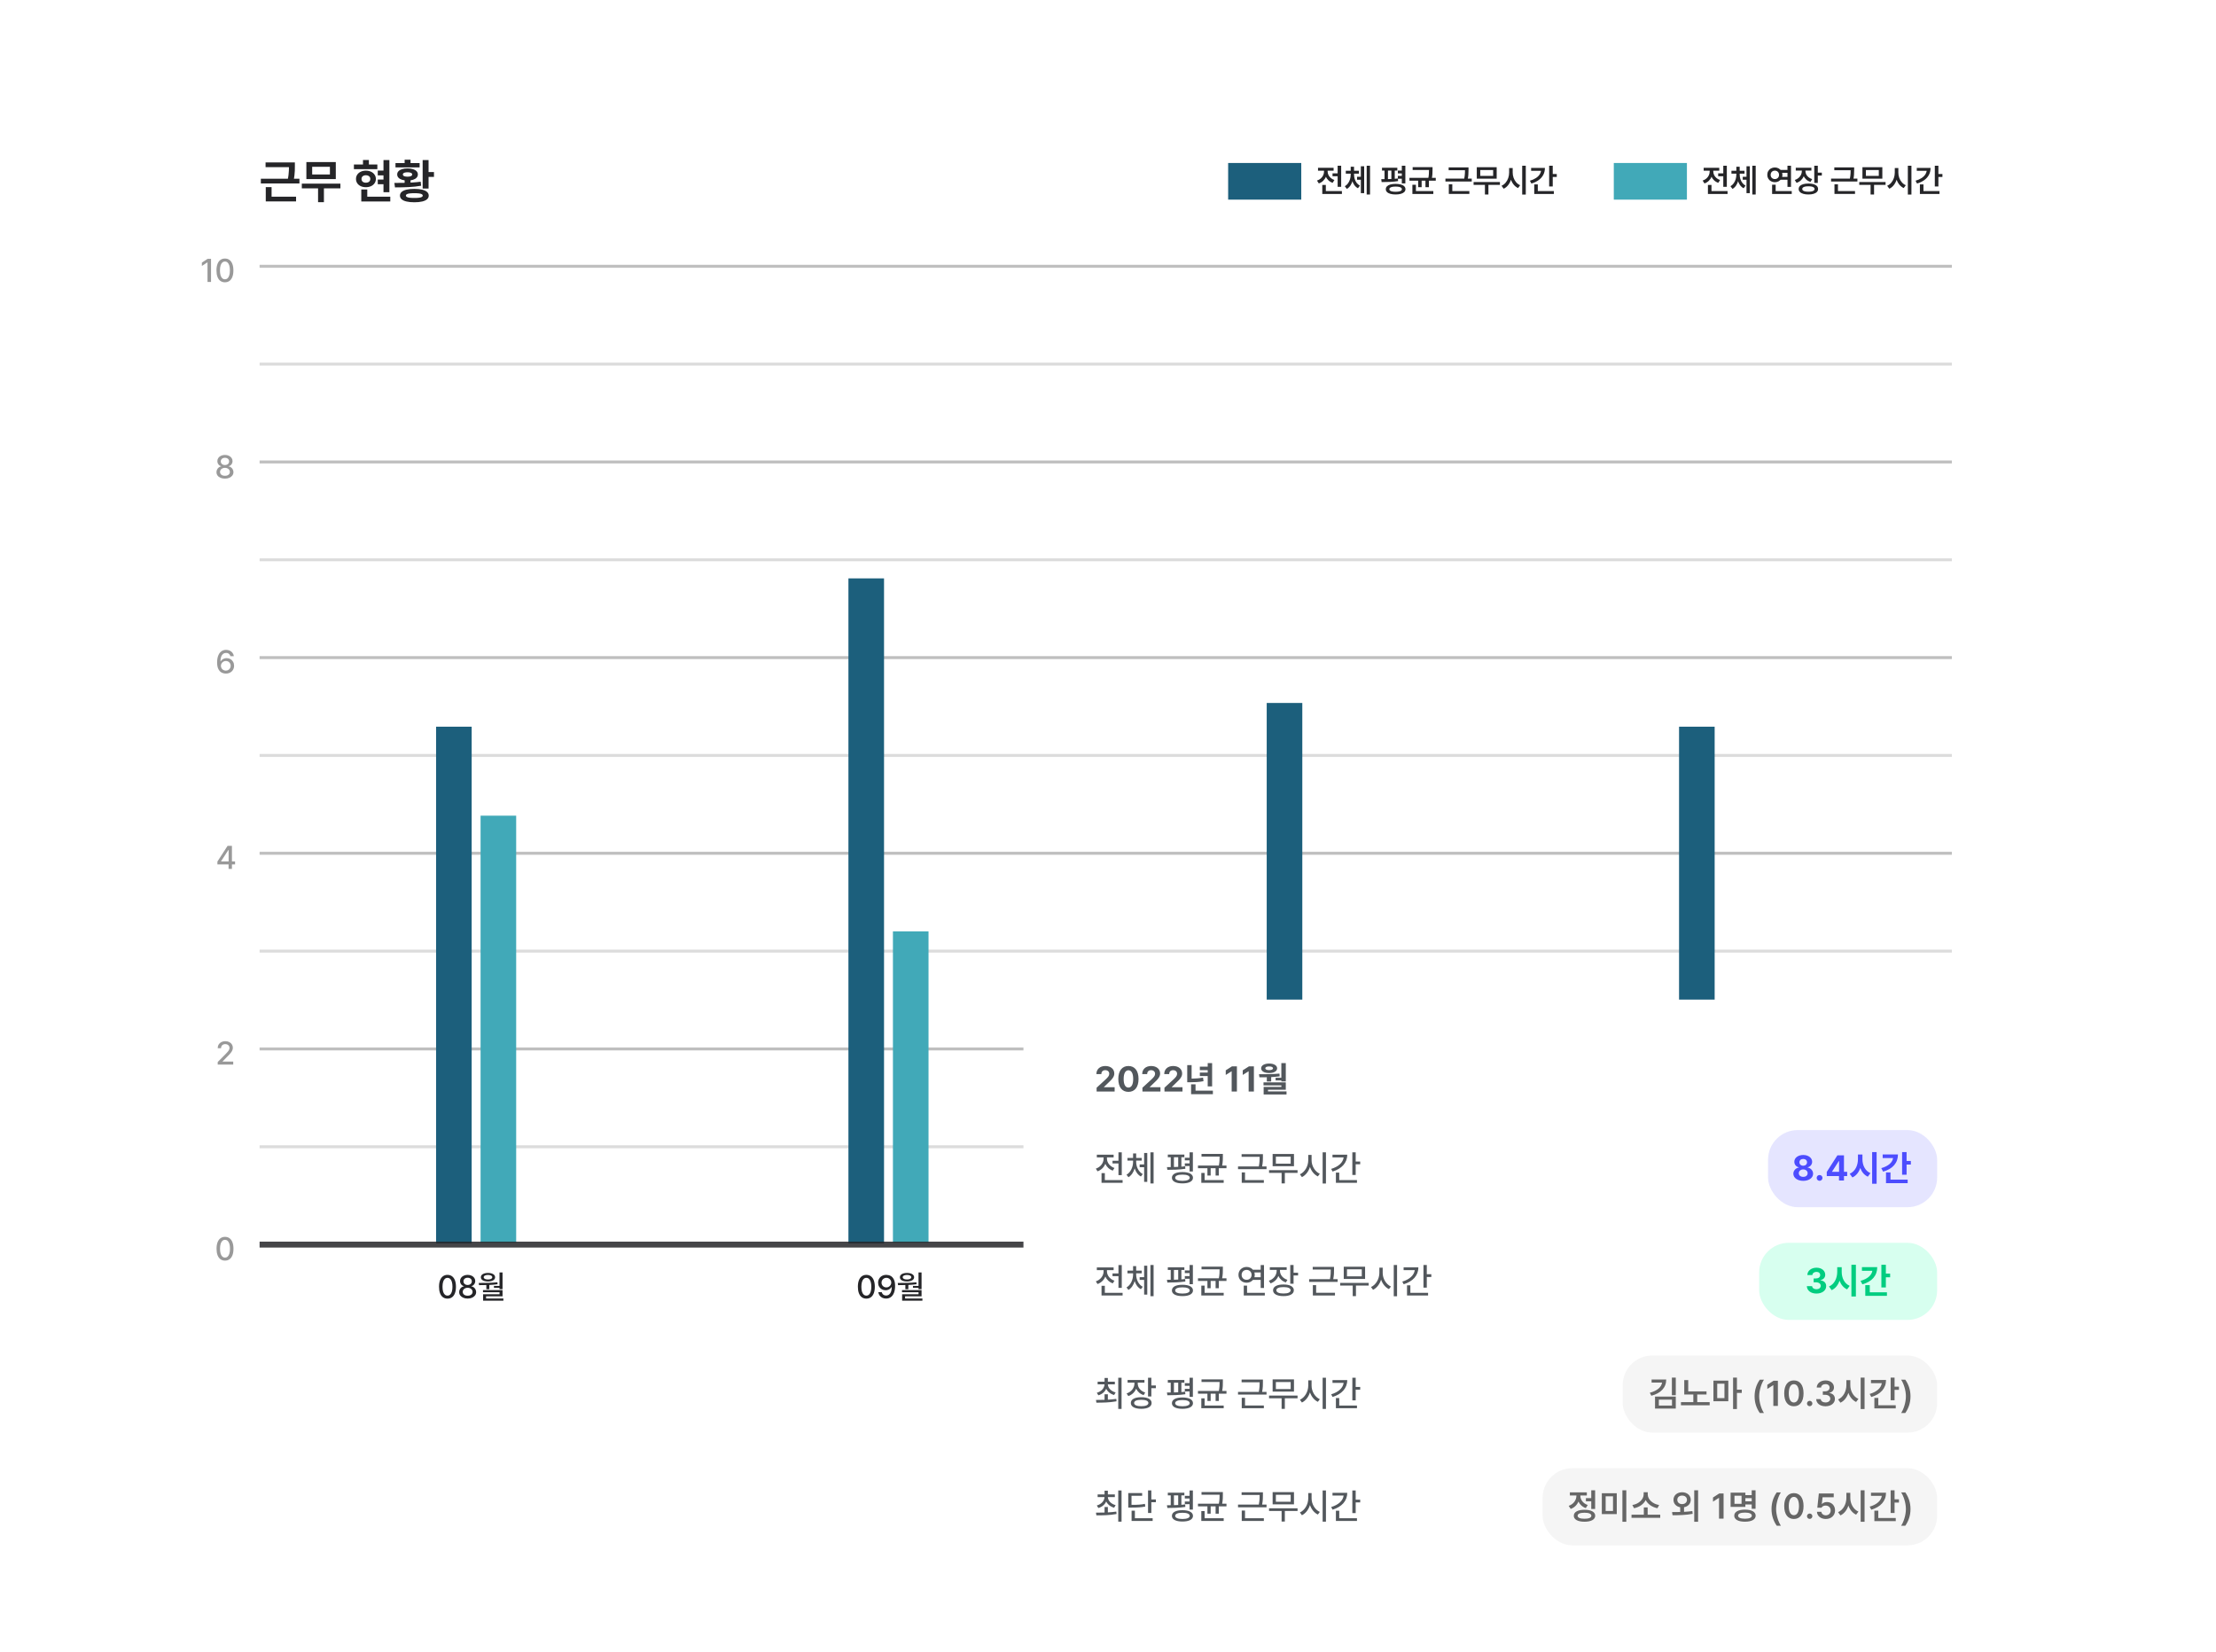<svg width="747" height="557" viewBox="0 0 747 557" fill="none" xmlns="http://www.w3.org/2000/svg">
<g filter="url(#filter0_d_3530_12972)">
<rect x="12.188" y="12.092" width="704.765" height="469.504" rx="12" fill="white"/>
</g>
<path d="M98.583 54.755V56.346H89.522V54.755H98.583ZM100.936 60.257V61.854H87.931V60.257H100.936ZM99.4 55.964V56.025C99.4 56.614 99.393 57.134 99.378 57.583C99.364 58.033 99.323 58.539 99.257 59.103C99.194 59.662 99.093 60.255 98.953 60.882L96.958 60.705C97.095 60.093 97.194 59.519 97.257 58.981C97.323 58.443 97.364 57.964 97.378 57.544C97.397 57.125 97.408 56.616 97.411 56.02V55.964V54.755H99.4V55.964ZM99.804 66.312V67.915H89.588V66.312H99.804ZM91.55 63.092V66.484H89.588V63.092H91.55ZM114.748 61.909V63.506H101.742V61.909H114.748ZM109.19 62.937V68.158H107.217V62.937H109.19ZM113.195 54.65V60.379H103.278V54.65H113.195ZM105.234 56.23V58.821H111.212V56.23H105.234ZM131.258 53.97V64.804H129.269V53.97H131.258ZM130.015 57.506V59.114H127.341V57.506H130.015ZM130.015 60.539V62.119H127.341V60.539H130.015ZM127.203 55.462V57.031H119.302V55.462H127.203ZM123.335 57.533C123.976 57.533 124.553 57.653 125.065 57.893C125.577 58.128 125.976 58.46 126.263 58.887C126.554 59.311 126.702 59.791 126.705 60.329C126.702 60.867 126.554 61.349 126.263 61.777C125.976 62.2 125.577 62.53 125.065 62.766C124.553 62.998 123.976 63.114 123.335 63.114C122.698 63.114 122.124 62.998 121.612 62.766C121.103 62.53 120.707 62.2 120.424 61.777C120.14 61.349 120 60.867 120.004 60.329C120 59.791 120.14 59.311 120.424 58.887C120.711 58.46 121.107 58.128 121.612 57.893C122.12 57.653 122.694 57.533 123.335 57.533ZM123.335 59.081C123.041 59.084 122.783 59.136 122.562 59.235C122.341 59.331 122.168 59.473 122.042 59.661C121.917 59.845 121.856 60.068 121.86 60.329C121.856 60.598 121.917 60.828 122.042 61.02C122.168 61.208 122.341 61.351 122.562 61.451C122.783 61.546 123.041 61.594 123.335 61.594C123.623 61.594 123.879 61.546 124.103 61.451C124.328 61.351 124.505 61.208 124.634 61.02C124.763 60.828 124.829 60.598 124.833 60.329C124.829 60.068 124.763 59.845 124.634 59.661C124.505 59.473 124.328 59.331 124.103 59.235C123.879 59.136 123.623 59.084 123.335 59.081ZM124.346 53.937V56.428H122.363V53.937H124.346ZM131.562 66.323V67.931H121.788V66.323H131.562ZM123.805 63.876V67.069H121.788V63.876H123.805ZM144.467 53.97V63.572H142.473V53.97H144.467ZM146.291 58.003V59.639H143.76V58.003H146.291ZM139.683 63.683C140.703 63.683 141.574 63.769 142.296 63.942C143.022 64.115 143.574 64.371 143.953 64.71C144.333 65.049 144.523 65.462 144.523 65.948C144.523 66.434 144.333 66.845 143.953 67.18C143.574 67.515 143.023 67.767 142.302 67.937C141.58 68.11 140.707 68.197 139.683 68.197C138.644 68.197 137.762 68.11 137.036 67.937C136.314 67.767 135.764 67.515 135.384 67.18C135.009 66.845 134.821 66.434 134.821 65.948C134.821 65.462 135.009 65.049 135.384 64.71C135.764 64.371 136.316 64.115 137.042 63.942C137.771 63.769 138.651 63.683 139.683 63.683ZM139.683 65.13C139.016 65.13 138.473 65.16 138.053 65.219C137.633 65.274 137.322 65.362 137.119 65.484C136.917 65.605 136.817 65.76 136.821 65.948C136.817 66.125 136.917 66.274 137.119 66.395C137.322 66.513 137.633 66.602 138.053 66.661C138.477 66.716 139.02 66.742 139.683 66.738C140.331 66.742 140.863 66.716 141.279 66.661C141.696 66.602 142.005 66.513 142.208 66.395C142.41 66.274 142.513 66.125 142.517 65.948C142.513 65.76 142.41 65.605 142.208 65.484C142.005 65.362 141.696 65.274 141.279 65.219C140.867 65.16 140.335 65.13 139.683 65.13ZM138.39 60.23V62.329H136.401V60.23H138.39ZM132.942 61.672C134.081 61.672 135.108 61.664 136.025 61.65C136.942 61.631 137.909 61.592 138.926 61.533C139.946 61.471 140.907 61.381 141.81 61.263L141.953 62.622C140.613 62.854 139.228 63.005 137.799 63.075C136.373 63.145 134.823 63.18 133.147 63.18L132.942 61.672ZM141.451 54.975V56.44H133.318V54.975H141.451ZM137.379 56.782C138.079 56.782 138.69 56.863 139.213 57.025C139.74 57.187 140.145 57.423 140.429 57.732C140.716 58.038 140.86 58.399 140.86 58.815C140.86 59.231 140.716 59.594 140.429 59.904C140.145 60.213 139.74 60.451 139.213 60.616C138.69 60.778 138.079 60.859 137.379 60.859C136.675 60.859 136.06 60.778 135.534 60.616C135.011 60.451 134.605 60.213 134.318 59.904C134.031 59.594 133.889 59.231 133.893 58.815C133.889 58.399 134.031 58.038 134.318 57.732C134.605 57.423 135.011 57.187 135.534 57.025C136.057 56.863 136.672 56.782 137.379 56.782ZM137.379 58.081C137.04 58.084 136.751 58.115 136.511 58.174C136.276 58.23 136.097 58.312 135.976 58.423C135.858 58.53 135.799 58.661 135.799 58.815C135.799 58.977 135.858 59.114 135.976 59.224C136.097 59.335 136.276 59.419 136.511 59.478C136.747 59.533 137.036 59.561 137.379 59.561C137.714 59.561 137.998 59.533 138.23 59.478C138.465 59.419 138.644 59.335 138.766 59.224C138.891 59.114 138.953 58.977 138.953 58.815C138.953 58.661 138.891 58.53 138.766 58.423C138.644 58.312 138.465 58.23 138.23 58.174C137.998 58.115 137.714 58.084 137.379 58.081ZM138.39 53.848V55.633H136.401V53.848H138.39Z" fill="#252528"/>
<path d="M75.832 161.37C75.278 161.37 74.783 161.276 74.347 161.088C73.912 160.901 73.573 160.643 73.329 160.314C73.089 159.982 72.97 159.607 72.972 159.189C72.97 158.865 73.04 158.563 73.181 158.281C73.323 157.998 73.518 157.764 73.766 157.579C74.017 157.394 74.293 157.277 74.594 157.229V157.188C74.333 157.129 74.102 157.018 73.899 156.853C73.699 156.686 73.543 156.481 73.432 156.238C73.32 155.995 73.265 155.733 73.265 155.452C73.265 155.059 73.375 154.705 73.595 154.388C73.818 154.072 74.124 153.825 74.514 153.648C74.907 153.468 75.346 153.378 75.832 153.378C76.316 153.378 76.752 153.468 77.139 153.648C77.527 153.825 77.832 154.072 78.055 154.388C78.277 154.705 78.389 155.059 78.389 155.452C78.389 155.733 78.332 155.995 78.218 156.238C78.106 156.481 77.951 156.686 77.751 156.853C77.551 157.018 77.322 157.129 77.063 157.188V157.229C77.362 157.277 77.635 157.394 77.884 157.579C78.132 157.764 78.328 157.998 78.472 158.281C78.617 158.563 78.69 158.865 78.693 159.189C78.69 159.607 78.566 159.982 78.32 160.314C78.075 160.643 77.736 160.901 77.302 161.088C76.87 161.276 76.379 161.37 75.832 161.37ZM75.832 160.405C76.164 160.405 76.454 160.352 76.702 160.245C76.953 160.136 77.147 159.984 77.284 159.789C77.42 159.592 77.489 159.365 77.489 159.11C77.489 158.846 77.416 158.611 77.272 158.403C77.13 158.193 76.933 158.028 76.68 157.909C76.429 157.788 76.147 157.727 75.832 157.727C75.516 157.727 75.23 157.788 74.974 157.909C74.721 158.028 74.523 158.193 74.382 158.403C74.24 158.613 74.171 158.849 74.176 159.11C74.171 159.365 74.236 159.592 74.37 159.789C74.504 159.984 74.697 160.136 74.948 160.245C75.201 160.352 75.496 160.405 75.832 160.405ZM75.832 156.789C76.101 156.789 76.341 156.737 76.554 156.633C76.769 156.527 76.937 156.381 77.056 156.196C77.177 156.009 77.238 155.795 77.238 155.554C77.238 155.316 77.178 155.106 77.059 154.924C76.943 154.739 76.777 154.596 76.562 154.495C76.349 154.393 76.106 154.343 75.832 154.343C75.551 154.343 75.305 154.393 75.092 154.495C74.879 154.596 74.713 154.739 74.594 154.924C74.478 155.106 74.419 155.316 74.419 155.554C74.419 155.795 74.479 156.009 74.598 156.196C74.72 156.381 74.887 156.527 75.099 156.633C75.315 156.737 75.559 156.789 75.832 156.789Z" fill="#999999"/>
<path d="M71.137 87.27V95.049H69.952V88.455H69.906L68.049 89.666V88.538L69.982 87.27H71.137ZM75.821 95.174C75.225 95.174 74.713 95.017 74.282 94.703C73.854 94.389 73.528 93.932 73.302 93.332C73.079 92.729 72.968 92.006 72.968 91.163C72.968 90.325 73.081 89.607 73.306 89.009C73.534 88.409 73.862 87.952 74.29 87.638C74.718 87.322 75.228 87.163 75.821 87.163C76.416 87.163 76.927 87.322 77.355 87.638C77.783 87.955 78.11 88.412 78.335 89.009C78.563 89.607 78.677 90.325 78.677 91.163C78.677 92.006 78.564 92.729 78.339 93.332C78.114 93.932 77.787 94.389 77.359 94.703C76.931 95.017 76.418 95.174 75.821 95.174ZM75.821 94.156C76.173 94.156 76.474 94.041 76.725 93.81C76.975 93.58 77.166 93.242 77.298 92.796C77.432 92.348 77.499 91.804 77.499 91.163C77.499 90.525 77.432 89.982 77.298 89.534C77.164 89.085 76.972 88.746 76.721 88.516C76.47 88.285 76.17 88.17 75.821 88.17C75.474 88.17 75.175 88.285 74.924 88.516C74.674 88.746 74.481 89.085 74.347 89.534C74.213 89.982 74.145 90.525 74.145 91.163C74.145 91.804 74.211 92.348 74.343 92.796C74.475 93.242 74.666 93.58 74.917 93.81C75.17 94.041 75.471 94.156 75.821 94.156Z" fill="#999999"/>
<path d="M76.121 227.088C75.595 227.083 75.111 226.963 74.67 226.727C74.232 226.489 73.875 226.093 73.599 225.539C73.323 224.984 73.185 224.255 73.185 223.351C73.185 222.457 73.308 221.692 73.554 221.057C73.799 220.418 74.15 219.932 74.606 219.598C75.062 219.264 75.6 219.097 76.22 219.097C76.689 219.097 77.11 219.188 77.485 219.37C77.86 219.55 78.162 219.801 78.393 220.122C78.626 220.444 78.773 220.811 78.833 221.224H77.667C77.612 221.008 77.519 220.82 77.39 220.658C77.263 220.493 77.1 220.364 76.9 220.27C76.703 220.177 76.476 220.13 76.22 220.13C75.823 220.13 75.481 220.242 75.195 220.468C74.908 220.691 74.691 221.012 74.541 221.433C74.394 221.85 74.321 222.352 74.321 222.937H74.408C74.547 222.716 74.719 222.528 74.921 222.371C75.126 222.211 75.354 222.091 75.605 222.01C75.858 221.926 76.125 221.885 76.406 221.885C76.865 221.885 77.285 221.993 77.667 222.211C78.052 222.429 78.355 222.733 78.575 223.123C78.798 223.513 78.909 223.951 78.909 224.437C78.909 224.938 78.793 225.392 78.56 225.797C78.327 226.202 77.999 226.52 77.576 226.75C77.153 226.981 76.668 227.093 76.121 227.088ZM76.118 226.097C76.424 226.097 76.703 226.025 76.953 225.88C77.204 225.734 77.401 225.535 77.546 225.284C77.69 225.033 77.762 224.757 77.762 224.456C77.762 224.162 77.691 223.893 77.549 223.647C77.41 223.399 77.216 223.203 76.968 223.058C76.723 222.914 76.447 222.842 76.14 222.842C75.834 222.842 75.553 222.918 75.297 223.07C75.041 223.219 74.839 223.419 74.689 223.67C74.543 223.918 74.468 224.185 74.465 224.471C74.465 224.757 74.536 225.026 74.678 225.276C74.822 225.525 75.02 225.723 75.27 225.873C75.524 226.022 75.806 226.097 76.118 226.097Z" fill="#999999"/>
<path d="M73.284 291.429V290.476L76.718 285.169H77.466V286.575H76.98L74.522 290.369V290.43H79.24V291.429H73.284ZM77.056 292.948V291.14L77.063 290.703V285.169H78.184V292.948H77.056Z" fill="#999999"/>
<path d="M73.39 358.915L73.386 358.056L76.083 355.333C76.407 354.998 76.655 354.726 76.828 354.516C77.002 354.306 77.135 354.102 77.227 353.905C77.32 353.704 77.367 353.494 77.367 353.274C77.367 353.023 77.304 352.803 77.177 352.613C77.05 352.423 76.878 352.278 76.66 352.176C76.443 352.072 76.197 352.021 75.924 352.021C75.64 352.021 75.392 352.078 75.179 352.191C74.966 352.303 74.802 352.464 74.685 352.674C74.569 352.882 74.511 353.122 74.511 353.396H73.386C73.386 352.927 73.495 352.514 73.713 352.157C73.933 351.798 74.237 351.52 74.625 351.325C75.015 351.128 75.455 351.029 75.946 351.029C76.438 351.029 76.876 351.125 77.261 351.318C77.645 351.508 77.946 351.771 78.161 352.108C78.379 352.445 78.489 352.822 78.491 353.24C78.489 353.539 78.432 353.825 78.32 354.098C78.209 354.372 78.019 354.676 77.751 355.01C77.485 355.344 77.106 355.753 76.615 356.237L75.035 357.843V357.9H78.617V358.915H73.39Z" fill="#999999"/>
<path d="M150.845 437.825C150.249 437.825 149.737 437.668 149.306 437.354C148.878 437.04 148.552 436.583 148.326 435.982C148.103 435.38 147.992 434.657 147.992 433.814C147.992 432.975 148.105 432.257 148.33 431.66C148.558 431.06 148.886 430.603 149.314 430.289C149.742 429.972 150.252 429.814 150.845 429.814C151.44 429.814 151.951 429.972 152.379 430.289C152.807 430.605 153.134 431.062 153.359 431.66C153.587 432.257 153.701 432.975 153.701 433.814C153.701 434.657 153.588 435.38 153.363 435.982C153.137 436.583 152.811 437.04 152.383 437.354C151.955 437.668 151.442 437.825 150.845 437.825ZM150.845 436.807C151.197 436.807 151.498 436.691 151.749 436.461C151.999 436.231 152.19 435.892 152.322 435.447C152.456 434.999 152.523 434.454 152.523 433.814C152.523 433.175 152.456 432.632 152.322 432.184C152.188 431.736 151.995 431.397 151.745 431.166C151.494 430.936 151.194 430.82 150.845 430.82C150.498 430.82 150.199 430.936 149.948 431.166C149.697 431.397 149.505 431.736 149.371 432.184C149.237 432.632 149.169 433.175 149.169 433.814C149.169 434.454 149.235 434.999 149.367 435.447C149.499 435.892 149.69 436.231 149.941 436.461C150.194 436.691 150.495 436.807 150.845 436.807ZM157.645 437.806C157.09 437.806 156.595 437.712 156.16 437.524C155.724 437.337 155.385 437.079 155.142 436.75C154.901 436.418 154.782 436.043 154.785 435.625C154.782 435.301 154.852 434.999 154.994 434.718C155.136 434.434 155.331 434.2 155.579 434.015C155.829 433.83 156.105 433.713 156.407 433.665V433.624C156.146 433.565 155.914 433.454 155.712 433.289C155.512 433.122 155.356 432.917 155.244 432.674C155.133 432.431 155.077 432.169 155.077 431.888C155.077 431.495 155.187 431.141 155.408 430.824C155.631 430.508 155.937 430.261 156.327 430.084C156.719 429.904 157.159 429.814 157.645 429.814C158.129 429.814 158.564 429.904 158.952 430.084C159.339 430.261 159.644 430.508 159.867 430.824C160.09 431.141 160.201 431.495 160.201 431.888C160.201 432.169 160.144 432.431 160.03 432.674C159.919 432.917 159.763 433.122 159.563 433.289C159.363 433.454 159.134 433.565 158.876 433.624V433.665C159.174 433.713 159.448 433.83 159.696 434.015C159.944 434.2 160.141 434.434 160.285 434.718C160.429 434.999 160.503 435.301 160.505 435.625C160.503 436.043 160.379 436.418 160.133 436.75C159.887 437.079 159.548 437.337 159.115 437.524C158.682 437.712 158.192 437.806 157.645 437.806ZM157.645 436.841C157.977 436.841 158.267 436.788 158.515 436.681C158.766 436.572 158.959 436.42 159.096 436.225C159.233 436.028 159.301 435.801 159.301 435.546C159.301 435.282 159.229 435.047 159.085 434.839C158.943 434.629 158.745 434.464 158.492 434.345C158.241 434.224 157.959 434.163 157.645 434.163C157.328 434.163 157.042 434.224 156.787 434.345C156.533 434.464 156.336 434.629 156.194 434.839C156.052 435.049 155.984 435.285 155.989 435.546C155.984 435.801 156.048 436.028 156.183 436.225C156.317 436.42 156.509 436.572 156.76 436.681C157.013 436.788 157.308 436.841 157.645 436.841ZM157.645 433.225C157.913 433.225 158.154 433.173 158.367 433.069C158.582 432.963 158.749 432.817 158.868 432.632C158.99 432.445 159.05 432.231 159.05 431.99C159.05 431.752 158.991 431.542 158.872 431.36C158.755 431.175 158.59 431.032 158.374 430.931C158.162 430.829 157.918 430.779 157.645 430.779C157.364 430.779 157.117 430.829 156.904 430.931C156.692 431.032 156.526 431.175 156.407 431.36C156.29 431.542 156.232 431.752 156.232 431.99C156.232 432.231 156.292 432.445 156.411 432.632C156.532 432.817 156.699 432.963 156.912 433.069C157.127 433.173 157.372 433.225 157.645 433.225ZM164.95 432.94V434.661H163.943V432.94H164.95ZM169.405 428.993V434.638H168.38V428.993H169.405ZM161.372 432.545C162.565 432.547 163.679 432.533 164.715 432.503C165.753 432.473 166.736 432.409 167.666 432.313L167.727 432.966C166.769 433.098 165.774 433.186 164.741 433.229C163.708 433.269 162.624 433.286 161.49 433.278L161.372 432.545ZM169.405 434.961V437.038H163.856V438.03H162.853V436.355H168.391V435.675H162.815V434.961H169.405ZM169.694 437.779V438.52H162.853V437.779H169.694ZM168.71 433.532V434.174H166.504V433.532H168.71ZM164.502 429.161C164.975 429.161 165.393 429.22 165.755 429.339C166.117 429.458 166.398 429.626 166.598 429.844C166.799 430.062 166.9 430.317 166.902 430.608C166.9 430.904 166.799 431.161 166.598 431.379C166.398 431.594 166.117 431.76 165.755 431.876C165.396 431.99 164.978 432.047 164.502 432.047C164.016 432.047 163.591 431.99 163.229 431.876C162.867 431.76 162.586 431.594 162.386 431.379C162.189 431.161 162.09 430.904 162.09 430.608C162.09 430.317 162.189 430.062 162.386 429.844C162.586 429.626 162.867 429.458 163.229 429.339C163.594 429.22 164.018 429.161 164.502 429.161ZM164.502 429.848C164.206 429.848 163.949 429.88 163.731 429.943C163.513 430.004 163.345 430.092 163.226 430.209C163.109 430.323 163.052 430.456 163.055 430.608C163.052 430.76 163.109 430.893 163.226 431.007C163.345 431.12 163.513 431.209 163.731 431.272C163.949 431.333 164.206 431.364 164.502 431.364C164.79 431.364 165.044 431.333 165.261 431.272C165.479 431.209 165.646 431.12 165.763 431.007C165.882 430.893 165.941 430.76 165.941 430.608C165.941 430.456 165.882 430.323 165.763 430.209C165.646 430.092 165.479 430.004 165.261 429.943C165.044 429.88 164.79 429.848 164.502 429.848Z" fill="#252528"/>
<path d="M292.039 437.824C291.444 437.824 290.931 437.667 290.5 437.353C290.072 437.039 289.746 436.582 289.52 435.982C289.297 435.379 289.186 434.657 289.186 433.813C289.186 432.975 289.299 432.257 289.524 431.66C289.752 431.059 290.08 430.602 290.508 430.288C290.936 429.972 291.446 429.814 292.039 429.814C292.634 429.814 293.145 429.972 293.573 430.288C294.001 430.605 294.328 431.062 294.553 431.66C294.781 432.257 294.895 432.975 294.895 433.813C294.895 434.657 294.782 435.379 294.557 435.982C294.332 436.582 294.005 437.039 293.577 437.353C293.149 437.667 292.636 437.824 292.039 437.824ZM292.039 436.806C292.391 436.806 292.692 436.691 292.943 436.461C293.193 436.23 293.384 435.892 293.516 435.447C293.65 434.998 293.717 434.454 293.717 433.813C293.717 433.175 293.65 432.632 293.516 432.184C293.382 431.736 293.189 431.396 292.939 431.166C292.688 430.935 292.388 430.82 292.039 430.82C291.692 430.82 291.393 430.935 291.142 431.166C290.891 431.396 290.699 431.736 290.565 432.184C290.431 432.632 290.364 433.175 290.364 433.813C290.364 434.454 290.429 434.998 290.561 435.447C290.693 435.892 290.884 436.23 291.135 436.461C291.388 436.691 291.689 436.806 292.039 436.806ZM298.801 429.814C299.323 429.819 299.803 429.94 300.241 430.178C300.679 430.414 301.036 430.808 301.312 431.36C301.59 431.912 301.73 432.636 301.73 433.532C301.73 434.431 301.607 435.201 301.361 435.842C301.116 436.482 300.765 436.97 300.309 437.304C299.853 437.638 299.314 437.805 298.691 437.805C298.222 437.805 297.801 437.715 297.426 437.536C297.054 437.353 296.75 437.1 296.514 436.776C296.281 436.452 296.135 436.08 296.074 435.659H297.24C297.296 435.88 297.387 436.073 297.513 436.24C297.643 436.408 297.807 436.538 298.007 436.632C298.207 436.725 298.435 436.772 298.691 436.772C299.088 436.772 299.429 436.661 299.713 436.438C299.999 436.213 300.218 435.888 300.37 435.466C300.522 435.043 300.599 434.536 300.601 433.946H300.507C300.367 434.167 300.195 434.356 299.99 434.516C299.787 434.673 299.559 434.793 299.306 434.877C299.056 434.96 298.792 435.002 298.516 435.002C298.055 435.002 297.632 434.893 297.248 434.675C296.865 434.455 296.563 434.15 296.34 433.76C296.117 433.37 296.005 432.933 296.005 432.45C296.005 431.956 296.121 431.508 296.351 431.105C296.584 430.7 296.912 430.382 297.335 430.152C297.76 429.921 298.249 429.809 298.801 429.814ZM298.801 430.805C298.495 430.805 298.215 430.878 297.962 431.025C297.711 431.17 297.513 431.366 297.369 431.614C297.225 431.862 297.154 432.134 297.156 432.431C297.156 432.727 297.226 432.998 297.365 433.244C297.505 433.489 297.697 433.684 297.943 433.828C298.191 433.97 298.469 434.041 298.778 434.041C299.085 434.041 299.364 433.966 299.618 433.817C299.873 433.668 300.075 433.468 300.222 433.217C300.368 432.966 300.442 432.699 300.442 432.415C300.442 432.134 300.37 431.871 300.225 431.625C300.084 431.377 299.887 431.178 299.637 431.029C299.389 430.88 299.11 430.805 298.801 430.805ZM306.198 432.94V434.66H305.191V432.94H306.198ZM310.653 428.993V434.638H309.628V428.993H310.653ZM302.62 432.545C303.812 432.547 304.927 432.533 305.962 432.503C307 432.472 307.984 432.409 308.914 432.313L308.974 432.966C308.017 433.098 307.022 433.185 305.989 433.228C304.956 433.269 303.872 433.285 302.737 433.278L302.62 432.545ZM310.653 434.96V437.038H305.104V438.029H304.101V436.354H309.639V435.674H304.063V434.96H310.653ZM310.942 437.779V438.519H304.101V437.779H310.942ZM309.958 433.532V434.174H307.751V433.532H309.958ZM305.75 429.16C306.223 429.16 306.641 429.22 307.003 429.339C307.365 429.458 307.646 429.626 307.846 429.844C308.046 430.062 308.148 430.316 308.15 430.607C308.148 430.904 308.046 431.161 307.846 431.379C307.646 431.594 307.365 431.76 307.003 431.876C306.643 431.99 306.226 432.047 305.75 432.047C305.263 432.047 304.839 431.99 304.477 431.876C304.115 431.76 303.834 431.594 303.634 431.379C303.436 431.161 303.338 430.904 303.338 430.607C303.338 430.316 303.436 430.062 303.634 429.844C303.834 429.626 304.115 429.458 304.477 429.339C304.842 429.22 305.266 429.16 305.75 429.16ZM305.75 429.848C305.453 429.848 305.196 429.879 304.978 429.943C304.761 430.004 304.592 430.092 304.473 430.209C304.357 430.323 304.3 430.456 304.302 430.607C304.3 430.759 304.357 430.892 304.473 431.006C304.592 431.12 304.761 431.209 304.978 431.272C305.196 431.333 305.453 431.363 305.75 431.363C306.038 431.363 306.291 431.333 306.509 431.272C306.727 431.209 306.894 431.12 307.011 431.006C307.13 430.892 307.189 430.759 307.189 430.607C307.189 430.456 307.13 430.323 307.011 430.209C306.894 430.092 306.727 430.004 306.509 429.943C306.291 429.879 306.038 429.848 305.75 429.848Z" fill="#252528"/>
<path d="M75.847 425.007C75.252 425.007 74.74 424.85 74.309 424.536C73.881 424.222 73.555 423.765 73.329 423.164C73.106 422.562 72.995 421.839 72.995 420.996C72.995 420.157 73.108 419.44 73.333 418.842C73.561 418.242 73.889 417.785 74.317 417.471C74.745 417.154 75.255 416.996 75.847 416.996C76.443 416.996 76.954 417.154 77.382 417.471C77.81 417.787 78.137 418.244 78.362 418.842C78.59 419.44 78.704 420.157 78.704 420.996C78.704 421.839 78.591 422.562 78.366 423.164C78.14 423.765 77.814 424.222 77.386 424.536C76.958 424.85 76.445 425.007 75.847 425.007ZM75.847 423.989C76.2 423.989 76.501 423.874 76.751 423.643C77.002 423.413 77.193 423.075 77.325 422.629C77.459 422.181 77.526 421.636 77.526 420.996C77.526 420.358 77.459 419.814 77.325 419.366C77.191 418.918 76.998 418.579 76.748 418.348C76.497 418.118 76.197 418.003 75.847 418.003C75.501 418.003 75.202 418.118 74.951 418.348C74.7 418.579 74.508 418.918 74.374 419.366C74.24 419.814 74.172 420.358 74.172 420.996C74.172 421.636 74.238 422.181 74.37 422.629C74.502 423.075 74.693 423.413 74.944 423.643C75.197 423.874 75.498 423.989 75.847 423.989Z" fill="#999999"/>
<path d="M434.228 429.92V437.699H433.043V431.105H432.998L431.14 432.317V431.189L433.074 429.92H434.228ZM438.912 437.824C438.317 437.824 437.804 437.667 437.374 437.353C436.946 437.039 436.619 436.582 436.394 435.982C436.171 435.379 436.06 434.657 436.06 433.813C436.06 432.975 436.172 432.257 436.398 431.66C436.626 431.059 436.954 430.602 437.381 430.288C437.809 429.972 438.32 429.814 438.912 429.814C439.507 429.814 440.019 429.972 440.447 430.288C440.875 430.605 441.201 431.062 441.427 431.66C441.655 432.257 441.769 432.975 441.769 433.813C441.769 434.657 441.656 435.379 441.431 435.982C441.205 436.582 440.878 437.039 440.451 437.353C440.023 437.667 439.51 437.824 438.912 437.824ZM438.912 436.806C439.264 436.806 439.566 436.691 439.816 436.461C440.067 436.23 440.258 435.892 440.39 435.447C440.524 434.998 440.591 434.454 440.591 433.813C440.591 433.175 440.524 432.632 440.39 432.184C440.256 431.736 440.063 431.396 439.812 431.166C439.562 430.935 439.262 430.82 438.912 430.82C438.565 430.82 438.267 430.935 438.016 431.166C437.765 431.396 437.573 431.736 437.438 432.184C437.304 432.632 437.237 433.175 437.237 433.813C437.237 434.454 437.303 434.998 437.435 435.447C437.566 435.892 437.758 436.23 438.008 436.461C438.261 436.691 438.563 436.806 438.912 436.806ZM446.218 432.94V434.66H445.211V432.94H446.218ZM450.673 428.993V434.638H449.648V428.993H450.673ZM442.64 432.545C443.832 432.547 444.947 432.533 445.982 432.503C447.021 432.472 448.004 432.409 448.934 432.313L448.994 432.966C448.037 433.098 447.042 433.185 446.009 433.228C444.976 433.269 443.892 433.285 442.758 433.278L442.64 432.545ZM450.673 434.96V437.038H445.124V438.029H444.121V436.354H449.659V435.674H444.083V434.96H450.673ZM450.962 437.779V438.519H444.121V437.779H450.962ZM449.978 433.532V434.174H447.771V433.532H449.978ZM445.77 429.16C446.243 429.16 446.661 429.22 447.023 429.339C447.385 429.458 447.666 429.626 447.866 429.844C448.066 430.062 448.168 430.316 448.17 430.607C448.168 430.904 448.066 431.161 447.866 431.379C447.666 431.594 447.385 431.76 447.023 431.876C446.664 431.99 446.246 432.047 445.77 432.047C445.283 432.047 444.859 431.99 444.497 431.876C444.135 431.76 443.854 431.594 443.654 431.379C443.456 431.161 443.358 430.904 443.358 430.607C443.358 430.316 443.456 430.062 443.654 429.844C443.854 429.626 444.135 429.458 444.497 429.339C444.862 429.22 445.286 429.16 445.77 429.16ZM445.77 429.848C445.473 429.848 445.216 429.879 444.999 429.943C444.781 430.004 444.612 430.092 444.493 430.209C444.377 430.323 444.32 430.456 444.322 430.607C444.32 430.759 444.377 430.892 444.493 431.006C444.612 431.12 444.781 431.209 444.999 431.272C445.216 431.333 445.473 431.363 445.77 431.363C446.058 431.363 446.312 431.333 446.529 431.272C446.747 431.209 446.914 431.12 447.031 431.006C447.15 430.892 447.209 430.759 447.209 430.607C447.209 430.456 447.15 430.323 447.031 430.209C446.914 430.092 446.747 430.004 446.529 429.943C446.312 429.879 446.058 429.848 445.77 429.848Z" fill="#252528"/>
<path d="M574.14 429.92V437.699H572.955V431.105H572.909L571.052 432.317V431.189L572.985 429.92H574.14ZM579.07 429.92V437.699H577.885V431.105H577.84L575.982 432.317V431.189L577.916 429.92H579.07ZM584.271 432.94V434.661H583.264V432.94H584.271ZM588.726 428.993V434.638H587.701V428.993H588.726ZM580.693 432.545C581.885 432.547 583 432.533 584.035 432.503C585.073 432.473 586.057 432.409 586.987 432.313L587.047 432.966C586.09 433.098 585.095 433.186 584.062 433.229C583.029 433.269 581.945 433.286 580.81 433.278L580.693 432.545ZM588.726 434.961V437.038H583.177V438.03H582.174V436.355H587.712V435.675H582.136V434.961H588.726ZM589.015 437.779V438.52H582.174V437.779H589.015ZM588.031 433.532V434.174H585.824V433.532H588.031ZM583.822 429.161C584.296 429.161 584.714 429.22 585.076 429.339C585.438 429.458 585.719 429.626 585.919 429.844C586.119 430.062 586.221 430.317 586.223 430.608C586.221 430.904 586.119 431.161 585.919 431.379C585.719 431.594 585.438 431.76 585.076 431.876C584.716 431.99 584.299 432.047 583.822 432.047C583.336 432.047 582.912 431.99 582.55 431.876C582.188 431.76 581.907 431.594 581.707 431.379C581.509 431.161 581.411 430.904 581.411 430.608C581.411 430.317 581.509 430.062 581.707 429.844C581.907 429.626 582.188 429.458 582.55 429.339C582.915 429.22 583.339 429.161 583.822 429.161ZM583.822 429.848C583.526 429.848 583.269 429.88 583.051 429.943C582.834 430.004 582.665 430.092 582.546 430.209C582.43 430.323 582.373 430.456 582.375 430.608C582.373 430.76 582.43 430.893 582.546 431.007C582.665 431.12 582.834 431.209 583.051 431.272C583.269 431.333 583.526 431.364 583.822 431.364C584.111 431.364 584.364 431.333 584.582 431.272C584.8 431.209 584.967 431.12 585.084 431.007C585.203 430.893 585.262 430.76 585.262 430.608C585.262 430.456 585.203 430.323 585.084 430.209C584.967 430.092 584.8 430.004 584.582 429.943C584.364 429.88 584.111 429.848 583.822 429.848Z" fill="#252528"/>
<path opacity="0.23" d="M87.505 188.727H657.965" stroke="#666666" stroke-miterlimit="10"/>
<path opacity="0.23" d="M87.505 122.76L657.965 122.76" stroke="#666666" stroke-miterlimit="10"/>
<path opacity="0.42" d="M87.505 221.71H657.965" stroke="#666666" stroke-miterlimit="10"/>
<path opacity="0.23" d="M87.505 254.693H657.965" stroke="#666666" stroke-miterlimit="10"/>
<path opacity="0.42" d="M87.505 287.677H657.965" stroke="#666666" stroke-miterlimit="10"/>
<path opacity="0.23" d="M87.505 320.66H657.965" stroke="#666666" stroke-miterlimit="10"/>
<path opacity="0.42" d="M87.505 353.643H657.965" stroke="#666666" stroke-miterlimit="10"/>
<path opacity="0.23" d="M87.505 386.626H657.965" stroke="#666666" stroke-miterlimit="10"/>
<path d="M568.648 67.305V54.95H544.001V67.305H568.648Z" fill="#41A9B8"/>
<path d="M581.549 59.422H579.186V58.45H581.549V59.422ZM582.102 62.978H580.91V55.883H582.102V62.978ZM582.349 65.4H575.732V64.423H582.349V65.4ZM576.93 64.971H575.732V62.35H576.93V64.971ZM577.3 57.806C577.3 58.418 577.195 58.993 576.983 59.53C576.772 60.063 576.461 60.532 576.049 60.937C575.641 61.342 575.146 61.644 574.566 61.845L573.949 60.878C574.45 60.713 574.88 60.473 575.238 60.158C575.596 59.84 575.866 59.478 576.049 59.073C576.231 58.669 576.323 58.246 576.323 57.806V57.124H577.3V57.806ZM577.537 57.816C577.537 58.214 577.624 58.601 577.8 58.977C577.979 59.353 578.238 59.691 578.579 59.992C578.922 60.293 579.336 60.524 579.819 60.685L579.223 61.635C578.657 61.446 578.176 61.157 577.778 60.771C577.381 60.384 577.078 59.938 576.871 59.433C576.667 58.925 576.564 58.386 576.564 57.816V57.124H577.537V57.816ZM579.551 57.548H574.298V56.581H579.551V57.548ZM589.138 60.593H587.462V59.605H589.138V60.593ZM586.222 58.837C586.218 59.525 586.136 60.183 585.975 60.814C585.817 61.44 585.574 62.006 585.244 62.511C584.915 63.012 584.507 63.406 584.02 63.693L583.327 62.79C583.771 62.536 584.139 62.199 584.433 61.78C584.73 61.358 584.951 60.896 585.094 60.395C585.237 59.893 585.31 59.374 585.314 58.837V58.488H586.222V58.837ZM586.442 58.837C586.442 59.36 586.514 59.859 586.657 60.336C586.8 60.812 587.02 61.247 587.317 61.641C587.615 62.035 587.982 62.35 588.418 62.586L587.758 63.467C587.264 63.209 586.85 62.842 586.517 62.366C586.188 61.89 585.941 61.351 585.776 60.749C585.615 60.148 585.536 59.51 585.54 58.837V58.488H586.442V58.837ZM588.069 58.536H583.66V57.569H588.069V58.536ZM586.437 58.337H585.314V56.216H586.437V58.337ZM591.829 65.572H590.701V55.872H591.829V65.572ZM589.853 65.111H588.735V56.06H589.853V65.111ZM602.969 58.257H600.068V57.295H602.969V58.257ZM602.969 60.599H600.068V59.632H602.969V60.599ZM603.737 63.005H602.544V55.883H603.737V63.005ZM603.984 65.4H597.367V64.423H603.984V65.4ZM598.564 64.896H597.367V62.275H598.564V64.896ZM598.301 56.463C598.77 56.463 599.198 56.57 599.585 56.785C599.975 56.996 600.281 57.292 600.503 57.672C600.729 58.051 600.844 58.479 600.847 58.955C600.844 59.424 600.729 59.847 600.503 60.223C600.278 60.599 599.972 60.894 599.585 61.109C599.198 61.324 598.77 61.431 598.301 61.431C597.818 61.431 597.381 61.324 596.991 61.109C596.6 60.894 596.294 60.599 596.072 60.223C595.85 59.847 595.739 59.424 595.739 58.955C595.739 58.479 595.85 58.051 596.072 57.672C596.294 57.292 596.6 56.996 596.991 56.785C597.381 56.57 597.818 56.463 598.301 56.463ZM598.301 57.526C598.022 57.526 597.775 57.586 597.56 57.704C597.345 57.818 597.177 57.985 597.055 58.203C596.933 58.422 596.873 58.672 596.873 58.955C596.873 59.238 596.933 59.487 597.055 59.702C597.177 59.913 597.345 60.078 597.56 60.196C597.775 60.314 598.022 60.373 598.301 60.373C598.566 60.373 598.804 60.314 599.016 60.196C599.23 60.078 599.399 59.913 599.521 59.702C599.642 59.487 599.703 59.238 599.703 58.955C599.703 58.672 599.642 58.423 599.521 58.209C599.399 57.99 599.23 57.822 599.016 57.704C598.804 57.586 598.566 57.526 598.301 57.526ZM608.367 57.629C608.367 58.244 608.261 58.821 608.05 59.358C607.839 59.892 607.525 60.357 607.11 60.755C606.698 61.148 606.199 61.444 605.611 61.641L605.004 60.69C605.513 60.525 605.946 60.285 606.304 59.97C606.666 59.655 606.938 59.297 607.121 58.896C607.303 58.492 607.395 58.069 607.395 57.629V56.941H608.367V57.629ZM608.598 57.623C608.594 58.028 608.678 58.411 608.85 58.773C609.026 59.134 609.283 59.456 609.624 59.739C609.967 60.022 610.384 60.239 610.875 60.389L610.311 61.329C609.735 61.147 609.246 60.873 608.845 60.507C608.444 60.142 608.139 59.714 607.932 59.224C607.724 58.73 607.62 58.196 607.62 57.623V56.941H608.598V57.623ZM610.612 57.51H605.343V56.549H610.612V57.51ZM612.771 61.662H611.579V55.872H612.771V61.662ZM614.13 59.181H612.433V58.198H614.13V59.181ZM609.613 61.877C610.282 61.877 610.861 61.949 611.348 62.092C611.838 62.235 612.212 62.446 612.47 62.726C612.732 63.001 612.862 63.331 612.862 63.714C612.862 64.101 612.732 64.432 612.47 64.708C612.212 64.987 611.838 65.2 611.348 65.347C610.861 65.494 610.282 65.567 609.613 65.567C608.94 65.567 608.354 65.494 607.856 65.347C607.362 65.2 606.983 64.987 606.718 64.708C606.453 64.432 606.32 64.101 606.32 63.714C606.32 63.331 606.453 63.001 606.718 62.726C606.983 62.446 607.362 62.235 607.856 62.092C608.354 61.949 608.94 61.877 609.613 61.877ZM609.613 62.812C609.169 62.812 608.789 62.846 608.474 62.914C608.163 62.982 607.924 63.084 607.76 63.22C607.599 63.356 607.52 63.521 607.523 63.714C607.52 63.911 607.599 64.079 607.76 64.219C607.924 64.355 608.163 64.459 608.474 64.53C608.789 64.598 609.169 64.632 609.613 64.632C610.057 64.632 610.433 64.598 610.741 64.53C611.052 64.459 611.287 64.355 611.444 64.219C611.605 64.079 611.686 63.911 611.686 63.714C611.686 63.521 611.605 63.356 611.444 63.22C611.287 63.084 611.052 62.982 610.741 62.914C610.433 62.846 610.057 62.812 609.613 62.812ZM624.539 57.392H618.335V56.436H624.539V57.392ZM626.118 61.195H617.245V60.228H626.118V61.195ZM625.028 57.236C625.028 57.863 625.01 58.425 624.974 58.923C624.942 59.421 624.858 59.985 624.722 60.615L623.535 60.507C623.624 60.089 623.69 59.695 623.733 59.326C623.78 58.957 623.809 58.629 623.819 58.343C623.83 58.053 623.835 57.711 623.835 57.317V57.236V56.436H625.028V57.236ZM625.312 65.384H618.389V64.412H625.312V65.384ZM619.565 64.525H618.389V62.124H619.565V64.525ZM635.614 62.339H626.741V61.372H635.614V62.339ZM631.736 65.572H630.56V61.979H631.736V65.572ZM634.524 60.239H627.815V56.372H634.524V60.239ZM628.986 59.299H633.332V57.328H628.986V59.299ZM639.702 58.203C639.702 59.013 639.591 59.775 639.369 60.491C639.15 61.208 638.828 61.84 638.402 62.387C637.979 62.935 637.473 63.349 636.882 63.628L636.151 62.629C636.678 62.403 637.134 62.063 637.521 61.608C637.908 61.15 638.203 60.627 638.407 60.04C638.611 59.449 638.715 58.837 638.719 58.203V56.651H639.702V58.203ZM639.922 58.203C639.922 58.805 640.022 59.387 640.223 59.949C640.423 60.511 640.713 61.014 641.093 61.458C641.472 61.899 641.92 62.228 642.436 62.446L641.727 63.403C641.146 63.134 640.647 62.738 640.228 62.215C639.809 61.689 639.489 61.082 639.267 60.395C639.045 59.707 638.934 58.977 638.934 58.203V56.651H639.922V58.203ZM644.332 65.599H643.123V55.872H644.332V65.599ZM653.419 62.876H652.211V55.872H653.419V62.876ZM654.778 59.659H653.065V58.67H654.778V59.659ZM650.782 56.608C650.782 57.46 650.603 58.232 650.245 58.923C649.887 59.611 649.366 60.205 648.682 60.706C648.002 61.204 647.182 61.594 646.222 61.877L645.717 60.926C646.523 60.694 647.207 60.391 647.769 60.019C648.335 59.643 648.764 59.215 649.058 58.735C649.352 58.255 649.499 57.739 649.499 57.188V56.608H650.782ZM650.154 57.591H646.136V56.608H650.154V57.591ZM653.79 65.4H647.184V64.423H653.79V65.4ZM648.387 64.847H647.184V62.162H648.387V64.847Z" fill="#252528"/>
<path d="M438.648 67.305V54.95H414.001V67.305H438.648Z" fill="#1C5F7C"/>
<path d="M451.549 59.422H449.186V58.45H451.549V59.422ZM452.102 62.978H450.91V55.883H452.102V62.978ZM452.349 65.4H445.732V64.423H452.349V65.4ZM446.93 64.971H445.732V62.35H446.93V64.971ZM447.3 57.806C447.3 58.418 447.195 58.993 446.983 59.53C446.772 60.063 446.461 60.532 446.049 60.937C445.641 61.342 445.146 61.644 444.566 61.845L443.949 60.878C444.45 60.713 444.88 60.473 445.238 60.158C445.596 59.84 445.866 59.478 446.049 59.073C446.231 58.669 446.323 58.246 446.323 57.806V57.124H447.3V57.806ZM447.537 57.816C447.537 58.214 447.624 58.601 447.8 58.977C447.979 59.353 448.238 59.691 448.579 59.992C448.922 60.293 449.336 60.524 449.819 60.685L449.223 61.635C448.657 61.446 448.176 61.157 447.778 60.771C447.381 60.384 447.078 59.938 446.871 59.433C446.667 58.925 446.564 58.386 446.564 57.816V57.124H447.537V57.816ZM449.551 57.548H444.298V56.581H449.551V57.548ZM459.138 60.593H457.462V59.605H459.138V60.593ZM456.222 58.837C456.218 59.525 456.136 60.183 455.975 60.814C455.817 61.44 455.574 62.006 455.244 62.511C454.915 63.012 454.507 63.406 454.02 63.693L453.327 62.79C453.771 62.536 454.139 62.199 454.433 61.78C454.73 61.358 454.951 60.896 455.094 60.395C455.237 59.893 455.31 59.374 455.314 58.837V58.488H456.222V58.837ZM456.442 58.837C456.442 59.36 456.514 59.859 456.657 60.336C456.8 60.812 457.02 61.247 457.317 61.641C457.615 62.035 457.982 62.35 458.418 62.586L457.758 63.467C457.264 63.209 456.85 62.842 456.517 62.366C456.188 61.89 455.941 61.351 455.776 60.749C455.615 60.148 455.536 59.51 455.54 58.837V58.488H456.442V58.837ZM458.069 58.536H453.66V57.569H458.069V58.536ZM456.437 58.337H455.314V56.216H456.437V58.337ZM461.829 65.572H460.701V55.872H461.829V65.572ZM459.853 65.111H458.735V56.06H459.853V65.111ZM473.21 58.461H471.207V57.51H473.21V58.461ZM473.21 60.26H471.207V59.299H473.21V60.26ZM471.03 57.516H465.868V56.549H471.03V57.516ZM465.61 60.411C466.695 60.407 467.703 60.391 468.634 60.362C469.565 60.33 470.432 60.266 471.234 60.169L471.282 61.055C470.455 61.188 469.574 61.277 468.64 61.324C467.705 61.367 466.74 61.388 465.745 61.388L465.61 60.411ZM467.872 60.744H466.717V57.339H467.872V60.744ZM470.165 60.744H469.021V57.339H470.165V60.744ZM473.737 61.823H472.544V55.872H473.737V61.823ZM470.455 61.995C471.143 61.995 471.735 62.065 472.233 62.205C472.731 62.344 473.11 62.548 473.372 62.817C473.637 63.082 473.769 63.404 473.769 63.784C473.769 64.156 473.637 64.475 473.372 64.74C473.107 65.008 472.725 65.213 472.228 65.352C471.73 65.495 471.139 65.567 470.455 65.567C469.771 65.567 469.18 65.495 468.683 65.352C468.185 65.213 467.804 65.008 467.539 64.74C467.277 64.475 467.146 64.156 467.146 63.784C467.146 63.408 467.277 63.086 467.539 62.817C467.804 62.548 468.183 62.344 468.677 62.205C469.175 62.065 469.768 61.995 470.455 61.995ZM470.455 62.908C470 62.908 469.615 62.942 469.3 63.01C468.985 63.075 468.745 63.173 468.581 63.306C468.416 63.435 468.333 63.594 468.333 63.784C468.333 63.97 468.416 64.129 468.581 64.262C468.745 64.391 468.983 64.487 469.295 64.552C469.61 64.616 469.997 64.65 470.455 64.654C470.91 64.65 471.295 64.616 471.61 64.552C471.929 64.487 472.168 64.391 472.33 64.262C472.494 64.129 472.577 63.97 472.577 63.784C472.577 63.594 472.494 63.435 472.33 63.306C472.168 63.173 471.929 63.075 471.61 63.01C471.295 62.942 470.91 62.908 470.455 62.908ZM482.384 57.306H476.197V56.361H482.384V57.306ZM483.99 60.916H475.117V59.954H483.99V60.916ZM479.226 63.112H478.05V60.561H479.226V63.112ZM482.9 57.151C482.9 57.759 482.884 58.303 482.852 58.783C482.819 59.263 482.737 59.804 482.604 60.405L481.434 60.282C481.552 59.716 481.627 59.211 481.659 58.767C481.691 58.323 481.708 57.815 481.708 57.242V57.151V56.361H482.9V57.151ZM483.163 65.4H476.111V64.423H483.163V65.4ZM477.298 64.622H476.111V62.28H477.298V64.622ZM481.675 63.112H480.515V60.561H481.675V63.112ZM494.539 57.392H488.335V56.436H494.539V57.392ZM496.118 61.195H487.245V60.228H496.118V61.195ZM495.028 57.236C495.028 57.863 495.01 58.425 494.974 58.923C494.942 59.421 494.858 59.985 494.722 60.615L493.535 60.507C493.624 60.089 493.69 59.695 493.733 59.326C493.78 58.957 493.809 58.629 493.819 58.343C493.83 58.053 493.835 57.711 493.835 57.317V57.236V56.436H495.028V57.236ZM495.312 65.384H488.389V64.412H495.312V65.384ZM489.565 64.525H488.389V62.124H489.565V64.525ZM505.614 62.339H496.741V61.372H505.614V62.339ZM501.736 65.572H500.56V61.979H501.736V65.572ZM504.524 60.239H497.815V56.372H504.524V60.239ZM498.986 59.299H503.332V57.328H498.986V59.299ZM509.702 58.203C509.702 59.013 509.591 59.775 509.369 60.491C509.15 61.208 508.828 61.84 508.402 62.387C507.979 62.935 507.473 63.349 506.882 63.628L506.151 62.629C506.678 62.403 507.134 62.063 507.521 61.608C507.908 61.15 508.203 60.627 508.407 60.04C508.611 59.449 508.715 58.837 508.719 58.203V56.651H509.702V58.203ZM509.922 58.203C509.922 58.805 510.022 59.387 510.223 59.949C510.423 60.511 510.713 61.014 511.093 61.458C511.472 61.899 511.92 62.228 512.436 62.446L511.727 63.403C511.146 63.134 510.647 62.738 510.228 62.215C509.809 61.689 509.489 61.082 509.267 60.395C509.045 59.707 508.934 58.977 508.934 58.203V56.651H509.922V58.203ZM514.332 65.599H513.123V55.872H514.332V65.599ZM523.419 62.876H522.211V55.872H523.419V62.876ZM524.778 59.659H523.065V58.67H524.778V59.659ZM520.782 56.608C520.782 57.46 520.603 58.232 520.245 58.923C519.887 59.611 519.366 60.205 518.682 60.706C518.002 61.204 517.182 61.594 516.222 61.877L515.717 60.926C516.523 60.694 517.207 60.391 517.769 60.019C518.335 59.643 518.764 59.215 519.058 58.735C519.352 58.255 519.499 57.739 519.499 57.188V56.608H520.782ZM520.154 57.591H516.136V56.608H520.154V57.591ZM523.79 65.4H517.184V64.423H523.79V65.4ZM518.387 64.847H517.184V62.162H518.387V64.847Z" fill="#252528"/>
<path d="M159 245H147V419.204H159V245Z" fill="#1C5F7C"/>
<path d="M174 275H162V419H174V275Z" fill="#41A9B8"/>
<path d="M298 195H286V419.204H298V195Z" fill="#1C5F7C"/>
<path d="M313 314H301V419H313V314Z" fill="#41A9B8"/>
<path d="M439 237H427V419.204H439V237Z" fill="#1C5F7C"/>
<path d="M454 340H442V419H454V340Z" fill="#41A9B8"/>
<path d="M578 245H566V419.204H578L578 245Z" fill="#1C5F7C"/>
<path d="M593 361H581V419H593V361Z" fill="#41A9B8"/>
<path opacity="0.85" d="M87.505 419.609H657.965" stroke="#252528" stroke-width="2" stroke-miterlimit="10"/>
<path opacity="0.42" d="M87.505 155.744H657.965" stroke="#666666" stroke-miterlimit="10"/>
<path opacity="0.42" d="M87.505 89.777L657.965 89.777" stroke="#666666" stroke-miterlimit="10"/>
<g filter="url(#filter1_d_3530_12972)">
<rect x="340" y="332" width="340" height="205" rx="10" fill="white"/>
<path d="M364.668 363H370.738V361.547H367.117V361.5L368.406 360.246C370.152 358.664 370.621 357.873 370.621 356.906C370.621 355.436 369.414 354.398 367.598 354.398C365.811 354.398 364.58 355.459 364.586 357.117H366.262C366.256 356.303 366.777 355.799 367.574 355.805C368.354 355.799 368.922 356.268 368.922 357.023C368.922 357.697 368.494 358.166 367.703 358.922L364.656 361.723L364.668 363ZM375.385 363.117C377.506 363.117 378.795 361.547 378.795 358.758C378.795 355.986 377.5 354.398 375.385 354.398C373.27 354.398 371.975 355.986 371.975 358.758C371.975 361.535 373.258 363.117 375.385 363.117ZM373.78 358.758C373.78 356.818 374.407 355.846 375.385 355.84C376.364 355.846 376.996 356.818 376.991 358.758C376.996 360.715 376.37 361.664 375.385 361.664C374.401 361.664 373.768 360.715 373.78 358.758ZM380.114 363H386.184V361.547H382.563V361.5L383.852 360.246C385.598 358.664 386.067 357.873 386.067 356.906C386.067 355.436 384.86 354.398 383.044 354.398C381.257 354.398 380.026 355.459 380.032 357.117H381.708C381.702 356.303 382.223 355.799 383.02 355.805C383.8 355.799 384.368 356.268 384.368 357.023C384.368 357.697 383.94 358.166 383.149 358.922L380.102 361.723L380.114 363ZM387.538 363H393.609V361.547H389.987V361.5L391.277 360.246C393.023 358.664 393.491 357.873 393.491 356.906C393.491 355.436 392.284 354.398 390.468 354.398C388.681 354.398 387.45 355.459 387.456 357.117H389.132C389.126 356.303 389.648 355.799 390.445 355.805C391.224 355.799 391.792 356.268 391.792 357.023C391.792 357.697 391.364 358.166 390.573 358.922L387.527 361.723L387.538 363ZM403.599 353.426H402.111V354.609H399.462V355.781H402.111V356.602H399.462V357.773H402.111V361.266H403.599V353.426ZM395.209 359.883H396.064C397.658 359.877 399.093 359.824 400.693 359.52L400.541 358.312C399.216 358.553 397.986 358.635 396.685 358.652V354.094H395.209V359.883ZM396.509 363.891H403.857V362.695H398.009V360.562H396.509V363.891ZM411.955 354.516H410.291L408.194 355.852V357.41L410.139 356.191H410.186V363H411.955V354.516ZM417.68 354.516H416.016L413.919 355.852V357.41L415.864 356.191H415.911V363H417.68V354.516ZM428.433 353.426H426.933V358.359H424.999V359.262H426.933V359.602H428.433V353.426ZM419.398 357.176L419.55 358.207C420.323 358.213 421.161 358.213 422.034 358.189V359.625H423.511V358.137C424.46 358.084 425.427 358.002 426.37 357.879L426.3 356.953C424.015 357.17 421.46 357.182 419.398 357.176ZM420.124 355.172C420.124 356.162 421.202 356.771 422.831 356.766C424.419 356.771 425.509 356.162 425.515 355.172C425.509 354.211 424.419 353.572 422.831 353.566C421.202 353.572 420.124 354.211 420.124 355.172ZM420.921 360.926H426.945V361.453H420.968V364.008H428.679V362.965H422.433V362.414H428.433V359.918H420.921V360.926ZM421.542 355.172C421.53 354.779 422.023 354.545 422.831 354.551C423.616 354.545 424.114 354.779 424.12 355.172C424.114 355.564 423.616 355.787 422.831 355.793C422.023 355.787 421.53 355.564 421.542 355.172Z" fill="#52575C"/>
<path d="M368.453 465.074H367.34V466.938C366.291 466.973 365.289 466.979 364.445 466.984L364.586 467.898C366.461 467.898 369.01 467.881 371.383 467.441L371.301 466.621C370.387 466.756 369.414 466.838 368.453 466.891V465.074ZM364.727 464.57L365.254 465.414C366.514 465.057 367.439 464.254 367.896 463.205C368.371 464.201 369.309 464.963 370.562 465.32L371.078 464.453C369.508 464.031 368.512 462.971 368.453 461.734H370.809V460.832H368.453V459.578H367.34V460.832H365.008V461.734H367.328C367.27 463.023 366.291 464.119 364.727 464.57ZM371.957 470.02H373.07V459.496H371.957V470.02ZM378.526 461.43V461.148H380.788V460.246H375.104V461.148H377.413V461.441C377.407 462.9 376.416 464.254 374.776 464.793L375.35 465.684C376.61 465.244 377.53 464.336 377.987 463.188C378.45 464.184 379.323 464.975 380.518 465.355L381.045 464.488C379.452 463.984 378.52 462.766 378.526 461.43ZM376.194 468.004C376.194 469.252 377.536 469.979 379.721 469.973C381.883 469.979 383.202 469.252 383.202 468.004C383.202 466.773 381.883 466.053 379.721 466.059C377.536 466.053 376.194 466.773 376.194 468.004ZM377.307 468.004C377.301 467.318 378.204 466.932 379.721 466.938C381.227 466.932 382.118 467.318 382.112 468.004C382.118 468.707 381.227 469.1 379.721 469.094C378.204 469.1 377.301 468.707 377.307 468.004ZM381.995 465.801H383.108V463.012H384.631V462.098H383.108V459.496H381.995V465.801ZM394.241 460.258H388.663V461.16H389.648V464.471C389.196 464.477 388.763 464.477 388.37 464.477L388.511 465.402C390.193 465.402 392.548 465.367 394.57 465.051L394.523 464.207C394.107 464.26 393.679 464.301 393.234 464.336V461.16H394.241V460.258ZM390.046 468.074C390.04 469.275 391.376 469.979 393.597 469.973C395.812 469.979 397.142 469.275 397.148 468.074C397.142 466.85 395.812 466.152 393.597 466.152C391.376 466.152 390.04 466.85 390.046 468.074ZM390.726 464.453V461.16H392.167V464.4C391.681 464.424 391.2 464.441 390.726 464.453ZM391.148 468.074C391.142 467.395 392.044 467.014 393.597 467.02C395.138 467.014 396.04 467.395 396.046 468.074C396.04 468.736 395.138 469.111 393.597 469.117C392.044 469.111 391.142 468.736 391.148 468.074ZM394.394 464.125H395.999V465.953H397.112V459.496H395.999V461.324H394.394V462.215H395.999V463.234H394.394V464.125ZM407.22 460.047H400.025V460.938H406.119C406.119 461.764 406.113 462.695 405.873 463.961H398.83V464.863H402.017V467.324H403.107V464.863H404.771V467.324H405.849V464.863H408.439V463.961H406.986C407.226 462.689 407.226 461.717 407.22 460.879V460.047ZM399.955 469.773H407.502V468.871H401.068V466.445H399.955V469.773ZM420.721 460.117H413.537V461.02H419.62C419.62 461.904 419.614 462.9 419.338 464.266H412.33V465.18H421.94V464.266H420.457C420.727 462.877 420.727 461.84 420.721 460.949V460.117ZM413.584 469.773H421.037V468.859H414.686V466.27H413.584V469.773ZM432.399 465.52H422.79V466.422H427.02V469.984H428.11V466.422H432.399V465.52ZM423.997 464.184H431.192V460.059H423.997V464.184ZM425.087 463.316V460.949H430.079V463.316H425.087ZM437.128 462.168V460.375H436.003V462.168C436.003 464.172 434.843 466.182 433.191 466.914L433.87 467.852C435.13 467.236 436.097 465.971 436.583 464.43C437.075 465.865 438.03 467.043 439.238 467.617L439.905 466.738C438.277 466.018 437.116 464.084 437.128 462.168ZM440.855 470.02H441.968V459.496H440.855V470.02ZM451.994 459.496H450.869V467.125H451.994V463.527H453.517V462.602H451.994V459.496ZM443.732 465.086L444.201 465.977C447.271 465.045 449.146 463.047 449.146 460.293H444.177V461.219H447.933C447.716 462.947 446.193 464.348 443.732 465.086ZM445.326 469.773H452.427V468.871H446.451V466.34H445.326V469.773Z" fill="#52575C"/>
<rect x="542" y="452" width="106" height="26" rx="10" fill="#F5F5F5"/>
<path d="M556.671 460.094H551.749V461.125H555.271C555.054 462.672 553.607 463.92 551.14 464.559L551.655 465.566C554.808 464.752 556.677 462.842 556.671 460.094ZM552.898 469.902H559.894V465.848H552.898V469.902ZM554.187 468.871V466.879H558.616V468.871H554.187ZM558.581 465.391H559.894V459.461H558.581V465.391ZM570.254 464.102H564.09V460.293H562.754V465.156H565.813V467.723H561.641V468.777H571.32V467.723H567.125V465.156H570.254V464.102ZM577.602 460.48H572.587V467.418H577.602V460.48ZM573.864 466.375V461.5H576.302V466.375H573.864ZM579.208 470.043H580.509V464.617H582.138V463.516H580.509V459.449H579.208V470.043ZM586.463 465.766C586.463 467.975 587.12 469.809 588.221 471.391H589.627C588.819 470.219 588.01 467.863 588.01 465.766C588.01 463.668 588.819 461.318 589.627 460.152H588.221C587.12 461.723 586.463 463.562 586.463 465.766ZM594.316 460.516H592.851L590.753 461.875V463.27L592.734 462.004H592.78V469H594.316V460.516ZM599.707 469.117C601.746 469.117 602.965 467.541 602.965 464.758C602.965 461.992 601.74 460.398 599.707 460.398C597.674 460.398 596.443 461.992 596.449 464.758C596.443 467.535 597.662 469.117 599.707 469.117ZM597.984 464.758C597.99 462.736 598.646 461.67 599.707 461.664C600.768 461.67 601.424 462.736 601.43 464.758C601.43 466.797 600.768 467.834 599.707 467.84C598.641 467.834 597.984 466.797 597.984 464.758ZM605.04 469.094C605.526 469.094 605.942 468.684 605.942 468.18C605.942 467.688 605.526 467.283 605.04 467.277C604.536 467.283 604.12 467.688 604.126 468.18C604.12 468.684 604.536 469.094 605.04 469.094ZM610.373 469.117C612.207 469.117 613.548 468.08 613.537 466.645C613.548 465.578 612.869 464.811 611.673 464.652V464.582C612.599 464.389 613.232 463.703 613.22 462.754C613.232 461.453 612.119 460.398 610.396 460.398C608.738 460.398 607.443 461.377 607.408 462.801H608.873C608.902 462.086 609.588 461.641 610.384 461.641C611.211 461.641 611.75 462.121 611.744 462.836C611.75 463.574 611.123 464.078 610.22 464.078H609.459V465.25H610.22C611.322 465.256 611.978 465.801 611.978 466.562C611.978 467.318 611.304 467.834 610.373 467.828C609.488 467.834 608.808 467.383 608.767 466.703H607.232C607.267 468.133 608.562 469.117 610.373 469.117ZM618.729 461.992V460.305H617.405V461.992C617.399 464.037 616.368 466.059 614.604 466.82L615.401 467.91C616.684 467.307 617.598 466.088 618.084 464.6C618.577 465.982 619.467 467.102 620.686 467.664L621.459 466.621C619.743 465.883 618.717 463.938 618.729 461.992ZM622.221 470.055H623.534V459.449H622.221V470.055ZM633.648 459.449H632.323V467.09H633.648V463.586H635.124V462.496H633.648V459.449ZM625.257 464.957L625.796 465.988C628.931 465.08 630.771 463.07 630.765 460.258H625.702V461.324H629.341C629.118 462.936 627.683 464.254 625.257 464.957ZM626.839 469.832H634.046V468.777H628.163V466.305H626.839V469.832ZM639.016 465.766C639.016 463.562 638.359 461.723 637.258 460.152H635.852C636.66 461.318 637.469 463.668 637.469 465.766C637.469 467.863 636.66 470.219 635.852 471.391H637.258C638.359 469.809 639.016 467.975 639.016 465.766Z" fill="#666666"/>
<path d="M368.453 503.074H367.34V504.938C366.291 504.973 365.289 504.979 364.445 504.984L364.586 505.898C366.461 505.898 369.01 505.881 371.383 505.441L371.301 504.621C370.387 504.756 369.414 504.838 368.453 504.891V503.074ZM364.727 502.57L365.254 503.414C366.514 503.057 367.439 502.254 367.896 501.205C368.371 502.201 369.309 502.963 370.562 503.32L371.078 502.453C369.508 502.031 368.512 500.971 368.453 499.734H370.809V498.832H368.453V497.578H367.34V498.832H365.008V499.734H367.328C367.27 501.023 366.291 502.119 364.727 502.57ZM371.957 508.02H373.07V497.496H371.957V508.02ZM383.108 497.484H381.995V505.09H383.108V501.457H384.643V500.531H383.108V497.484ZM375.327 503.273H376.159C378.409 503.273 379.651 503.203 381.069 502.922L380.94 502.02C379.621 502.289 378.473 502.354 376.428 502.348V499.289H380.014V498.387H375.327V503.273ZM376.452 507.773H383.553V506.871H377.565V504.305H376.452V507.773ZM394.241 498.258H388.663V499.16H389.648V502.471C389.196 502.477 388.763 502.477 388.37 502.477L388.511 503.402C390.193 503.402 392.548 503.367 394.57 503.051L394.523 502.207C394.107 502.26 393.679 502.301 393.234 502.336V499.16H394.241V498.258ZM390.046 506.074C390.04 507.275 391.376 507.979 393.597 507.973C395.812 507.979 397.142 507.275 397.148 506.074C397.142 504.85 395.812 504.152 393.597 504.152C391.376 504.152 390.04 504.85 390.046 506.074ZM390.726 502.453V499.16H392.167V502.4C391.681 502.424 391.2 502.441 390.726 502.453ZM391.148 506.074C391.142 505.395 392.044 505.014 393.597 505.02C395.138 505.014 396.04 505.395 396.046 506.074C396.04 506.736 395.138 507.111 393.597 507.117C392.044 507.111 391.142 506.736 391.148 506.074ZM394.394 502.125H395.999V503.953H397.112V497.496H395.999V499.324H394.394V500.215H395.999V501.234H394.394V502.125ZM407.22 498.047H400.025V498.938H406.119C406.119 499.764 406.113 500.695 405.873 501.961H398.83V502.863H402.017V505.324H403.107V502.863H404.771V505.324H405.849V502.863H408.439V501.961H406.986C407.226 500.689 407.226 499.717 407.22 498.879V498.047ZM399.955 507.773H407.502V506.871H401.068V504.445H399.955V507.773ZM420.721 498.117H413.537V499.02H419.62C419.62 499.904 419.614 500.9 419.338 502.266H412.33V503.18H421.94V502.266H420.457C420.727 500.877 420.727 499.84 420.721 498.949V498.117ZM413.584 507.773H421.037V506.859H414.686V504.27H413.584V507.773ZM432.399 503.52H422.79V504.422H427.02V507.984H428.11V504.422H432.399V503.52ZM423.997 502.184H431.192V498.059H423.997V502.184ZM425.087 501.316V498.949H430.079V501.316H425.087ZM437.128 500.168V498.375H436.003V500.168C436.003 502.172 434.843 504.182 433.191 504.914L433.87 505.852C435.13 505.236 436.097 503.971 436.583 502.43C437.075 503.865 438.03 505.043 439.238 505.617L439.905 504.738C438.277 504.018 437.116 502.084 437.128 500.168ZM440.855 508.02H441.968V497.496H440.855V508.02ZM451.994 497.496H450.869V505.125H451.994V501.527H453.517V500.602H451.994V497.496ZM443.732 503.086L444.201 503.977C447.271 503.045 449.146 501.047 449.146 498.293H444.177V499.219H447.933C447.716 500.947 446.193 502.348 443.732 503.086ZM445.326 507.773H452.427V506.871H446.451V504.34H445.326V507.773Z" fill="#52575C"/>
<rect x="515" y="490" width="133" height="26" rx="10" fill="#F5F5F5"/>
<path d="M532.703 497.449H531.402V500.086H529.598V501.152H531.402V503.742H532.703V497.449ZM523.797 502.688L524.477 503.719C525.736 503.273 526.621 502.359 527.084 501.234C527.553 502.23 528.385 503.039 529.562 503.438L530.219 502.406C528.578 501.855 527.723 500.555 527.723 499.266V499.195H529.914V498.141H524.195V499.195H526.398V499.277C526.398 500.678 525.502 502.102 523.797 502.688ZM525.52 506.027C525.508 507.299 526.885 508.037 529.117 508.043C531.361 508.037 532.732 507.299 532.738 506.027C532.732 504.756 531.361 504.012 529.117 504.012C526.885 504.012 525.508 504.756 525.52 506.027ZM526.809 506.027C526.803 505.365 527.646 505.008 529.117 505.008C530.6 505.008 531.438 505.365 531.438 506.027C531.438 506.684 530.6 507.041 529.117 507.035C527.646 507.041 526.803 506.684 526.809 506.027ZM540.005 498.445H534.966V505.465H540.005V498.445ZM536.255 504.422V499.465H538.739V504.422H536.255ZM541.903 508.055H543.216V497.449H541.903V508.055ZM554.654 505.676H550.412V503.227H549.123V505.676H544.974V506.73H554.654V505.676ZM545.255 502.406L545.818 503.484C547.605 503.15 549.058 502.113 549.755 500.73C550.459 502.119 551.929 503.145 553.716 503.484L554.279 502.406C552.046 502.049 550.447 500.467 550.447 498.867V498.094H549.064V498.867C549.058 500.461 547.47 502.049 545.255 502.406ZM562.027 498.105C560.362 498.105 559.114 499.154 559.12 500.66C559.114 501.967 560.052 502.928 561.382 503.162V504.756C560.392 504.785 559.448 504.785 558.64 504.785L558.804 505.852C560.673 505.852 563.216 505.834 565.589 505.383L565.484 504.445C564.581 504.574 563.626 504.656 562.683 504.703V503.156C564.019 502.922 564.933 501.961 564.945 500.66C564.933 499.154 563.708 498.105 562.027 498.105ZM560.409 500.66C560.404 499.77 561.101 499.225 562.027 499.23C562.964 499.225 563.661 499.77 563.667 500.66C563.661 501.533 562.97 502.102 562.027 502.102C561.101 502.102 560.404 501.533 560.409 500.66ZM566.116 508.055H567.417V497.449H566.116V508.055ZM576.009 498.516H574.544L572.446 499.875V501.27L574.427 500.004H574.473V507H576.009V498.516ZM586.791 497.449H585.49V499.066H583.357V498.246H578.377V503.039H583.357V502.219H585.49V503.684H586.791V497.449ZM579.607 506.004C579.595 507.293 580.972 508.031 583.205 508.031C585.449 508.031 586.82 507.293 586.826 506.004C586.82 504.715 585.449 503.959 583.205 503.965C580.972 503.959 579.595 504.715 579.607 506.004ZM579.677 501.996V499.277H582.068V501.996H579.677ZM580.896 506.004C580.89 505.318 581.734 504.967 583.205 504.961C584.687 504.967 585.525 505.318 585.525 506.004C585.525 506.66 584.687 507.023 583.205 507.023C581.734 507.023 580.89 506.66 580.896 506.004ZM583.357 501.164V500.098H585.49V501.164H583.357ZM592.171 503.766C592.171 505.975 592.827 507.809 593.929 509.391H595.335C594.527 508.219 593.718 505.863 593.718 503.766C593.718 501.668 594.527 499.318 595.335 498.152H593.929C592.827 499.723 592.171 501.562 592.171 503.766ZM599.707 507.117C601.746 507.117 602.965 505.541 602.965 502.758C602.965 499.992 601.74 498.398 599.707 498.398C597.674 498.398 596.443 499.992 596.449 502.758C596.443 505.535 597.662 507.117 599.707 507.117ZM597.984 502.758C597.99 500.736 598.646 499.67 599.707 499.664C600.768 499.67 601.424 500.736 601.43 502.758C601.43 504.797 600.768 505.834 599.707 505.84C598.641 505.834 597.984 504.797 597.984 502.758ZM605.04 507.094C605.526 507.094 605.942 506.684 605.942 506.18C605.942 505.688 605.526 505.283 605.04 505.277C604.536 505.283 604.12 505.688 604.126 506.18C604.12 506.684 604.536 507.094 605.04 507.094ZM610.478 507.117C612.312 507.117 613.589 505.904 613.584 504.211C613.589 502.576 612.418 501.404 610.841 501.398C610.144 501.404 609.529 501.674 609.201 502.043H609.119L609.377 499.793H613.138V498.516H608.123L607.607 503.32H609.025C609.289 502.822 609.769 502.588 610.431 502.594C611.41 502.6 612.113 503.285 612.107 504.258C612.113 505.195 611.427 505.881 610.478 505.887C609.675 505.881 609.025 505.389 608.978 504.703H607.49C607.537 506.104 608.785 507.117 610.478 507.117ZM618.729 499.992V498.305H617.405V499.992C617.399 502.037 616.368 504.059 614.604 504.82L615.401 505.91C616.684 505.307 617.598 504.088 618.084 502.6C618.577 503.982 619.467 505.102 620.686 505.664L621.459 504.621C619.743 503.883 618.717 501.938 618.729 499.992ZM622.221 508.055H623.534V497.449H622.221V508.055ZM633.648 497.449H632.323V505.09H633.648V501.586H635.124V500.496H633.648V497.449ZM625.257 502.957L625.796 503.988C628.931 503.08 630.771 501.07 630.765 498.258H625.702V499.324H629.341C629.118 500.936 627.683 502.254 625.257 502.957ZM626.839 507.832H634.046V506.777H628.163V504.305H626.839V507.832ZM639.016 503.766C639.016 501.562 638.359 499.723 637.258 498.152H635.852C636.66 499.318 637.469 501.668 637.469 503.766C637.469 505.863 636.66 508.219 635.852 509.391H637.258C638.359 507.809 639.016 505.975 639.016 503.766Z" fill="#666666"/>
<path d="M373.141 421.508H372.027V424.344H370.023V425.246H372.027V429.195H373.141V421.508ZM364.398 427.004L364.973 427.906C366.221 427.461 367.141 426.535 367.598 425.375C368.055 426.418 368.928 427.262 370.105 427.672L370.68 426.781C369.092 426.254 368.143 424.936 368.148 423.629V423.219H370.398V422.305H364.738V423.219H367.012V423.629C367.018 425.076 366.01 426.459 364.398 427.004ZM366.32 431.773H373.422V430.871H367.434V428.504H366.32V431.773ZM377.998 424.719V424.297H379.862V423.383H377.998V421.871H376.955V423.383H375.057V424.297H376.955V424.719C376.944 426.412 376.194 428.211 374.741 429.055L375.397 429.898C376.411 429.289 377.114 428.193 377.489 426.922C377.87 428.111 378.573 429.113 379.592 429.652L380.213 428.832C378.766 428.053 377.998 426.371 377.998 424.719ZM379.17 426.512H380.682V431.469H381.737V421.719H380.682V425.586H379.17V426.512ZM382.803 431.996H383.87V421.496H382.803V431.996ZM394.241 422.258H388.663V423.16H389.648V426.471C389.196 426.477 388.763 426.477 388.37 426.477L388.511 427.402C390.193 427.402 392.548 427.367 394.57 427.051L394.523 426.207C394.107 426.26 393.679 426.301 393.234 426.336V423.16H394.241V422.258ZM390.046 430.074C390.04 431.275 391.376 431.979 393.597 431.973C395.812 431.979 397.142 431.275 397.148 430.074C397.142 428.85 395.812 428.152 393.597 428.152C391.376 428.152 390.04 428.85 390.046 430.074ZM390.726 426.453V423.16H392.167V426.4C391.681 426.424 391.2 426.441 390.726 426.453ZM391.148 430.074C391.142 429.395 392.044 429.014 393.597 429.02C395.138 429.014 396.04 429.395 396.046 430.074C396.04 430.736 395.138 431.111 393.597 431.117C392.044 431.111 391.142 430.736 391.148 430.074ZM394.394 426.125H395.999V427.953H397.112V421.496H395.999V423.324H394.394V424.215H395.999V425.234H394.394V426.125ZM407.22 422.047H400.025V422.938H406.119C406.119 423.764 406.113 424.695 405.873 425.961H398.83V426.863H402.017V429.324H403.107V426.863H404.771V429.324H405.849V426.863H408.439V425.961H406.986C407.226 424.689 407.226 423.717 407.22 422.879V422.047ZM399.955 431.773H407.502V430.871H401.068V428.445H399.955V431.773ZM421.084 421.508H419.971V423.09H417.352C416.86 422.504 416.104 422.146 415.237 422.141C413.655 422.152 412.477 423.26 412.483 424.812C412.477 426.354 413.655 427.461 415.237 427.461C416.11 427.461 416.871 427.104 417.364 426.512H419.971V429.242H421.084V421.508ZM413.549 424.812C413.543 423.822 414.252 423.143 415.237 423.137C416.18 423.143 416.901 423.822 416.901 424.812C416.901 425.803 416.18 426.482 415.237 426.477C414.252 426.482 413.543 425.803 413.549 424.812ZM414.264 431.773H421.366V430.871H415.377V428.434H414.264V431.773ZM417.844 423.992H419.971V425.609H417.85C417.926 425.363 417.967 425.094 417.967 424.812C417.967 424.52 417.926 424.25 417.844 423.992ZM426.47 423.43V423.148H428.731V422.246H423.048V423.148H425.356V423.441C425.35 424.9 424.36 426.254 422.72 426.793L423.294 427.684C424.554 427.244 425.473 426.336 425.93 425.188C426.393 426.184 427.266 426.975 428.462 427.355L428.989 426.488C427.395 425.984 426.464 424.766 426.47 423.43ZM424.138 430.004C424.138 431.252 425.479 431.979 427.665 431.973C429.827 431.979 431.145 431.252 431.145 430.004C431.145 428.773 429.827 428.053 427.665 428.059C425.479 428.053 424.138 428.773 424.138 430.004ZM425.251 430.004C425.245 429.318 426.147 428.932 427.665 428.938C429.171 428.932 430.061 429.318 430.055 430.004C430.061 430.707 429.171 431.1 427.665 431.094C426.147 431.1 425.245 430.707 425.251 430.004ZM429.938 427.801H431.052V425.012H432.575V424.098H431.052V421.496H429.938V427.801ZM444.693 422.117H437.509V423.02H443.591C443.591 423.904 443.586 424.9 443.31 426.266H436.302V427.18H445.912V426.266H444.429C444.699 424.877 444.699 423.84 444.693 422.949V422.117ZM437.556 431.773H445.009V430.859H438.658V428.27H437.556V431.773ZM456.371 427.52H446.762V428.422H450.992V431.984H452.082V428.422H456.371V427.52ZM447.969 426.184H455.164V422.059H447.969V426.184ZM449.059 425.316V422.949H454.051V425.316H449.059ZM461.1 424.168V422.375H459.975V424.168C459.975 426.172 458.815 428.182 457.162 428.914L457.842 429.852C459.102 429.236 460.069 427.971 460.555 426.43C461.047 427.865 462.002 429.043 463.209 429.617L463.877 428.738C462.248 428.018 461.088 426.084 461.1 424.168ZM464.827 432.02H465.94V421.496H464.827V432.02ZM475.966 421.496H474.841V429.125H475.966V425.527H477.489V424.602H475.966V421.496ZM467.704 427.086L468.173 427.977C471.243 427.045 473.118 425.047 473.118 422.293H468.149V423.219H471.905C471.688 424.947 470.165 426.348 467.704 427.086ZM469.298 431.773H476.399V430.871H470.423V428.34H469.298V431.773Z" fill="#52575C"/>
<rect x="588" y="414" width="60" height="26" rx="10" fill="#D7FFEF"/>
<path d="M607.309 431.117C609.225 431.117 610.602 430.074 610.59 428.621C610.602 427.561 609.916 426.805 608.668 426.652V426.582C609.617 426.412 610.279 425.738 610.273 424.789C610.279 423.447 609.102 422.398 607.332 422.398C605.592 422.398 604.279 423.412 604.25 424.871H605.938C605.967 424.221 606.582 423.799 607.332 423.805C608.082 423.799 608.58 424.244 608.574 424.895C608.58 425.562 607.994 426.02 607.156 426.02H606.371V427.32H607.156C608.152 427.326 608.768 427.812 608.762 428.504C608.768 429.189 608.164 429.658 607.32 429.664C606.5 429.658 605.885 429.242 605.855 428.609H604.074C604.109 430.092 605.445 431.117 607.309 431.117ZM615.829 423.828V422.234H614.317V423.828C614.311 425.896 613.403 427.941 611.54 428.727L612.442 429.969C613.743 429.377 614.616 428.217 615.096 426.775C615.583 428.094 616.427 429.16 617.645 429.711L618.524 428.516C616.714 427.748 615.823 425.785 615.829 423.828ZM619.098 432.102H620.61V421.414H619.098V432.102ZM630.712 421.414H629.201V429.055H630.712V425.633H632.154V424.402H630.712V421.414ZM622.181 426.828L622.802 428.012C626.002 427.109 627.8 425.094 627.806 422.211H622.65V423.43H626.16C625.925 424.93 624.572 426.166 622.181 426.828ZM623.775 431.891H631.076V430.695H625.287V428.27H623.775V431.891Z" fill="#00CD80"/>
<path d="M373.141 383.508H372.027V386.344H370.023V387.246H372.027V391.195H373.141V383.508ZM364.398 389.004L364.973 389.906C366.221 389.461 367.141 388.535 367.598 387.375C368.055 388.418 368.928 389.262 370.105 389.672L370.68 388.781C369.092 388.254 368.143 386.936 368.148 385.629V385.219H370.398V384.305H364.738V385.219H367.012V385.629C367.018 387.076 366.01 388.459 364.398 389.004ZM366.32 393.773H373.422V392.871H367.434V390.504H366.32V393.773ZM377.998 386.719V386.297H379.862V385.383H377.998V383.871H376.955V385.383H375.057V386.297H376.955V386.719C376.944 388.412 376.194 390.211 374.741 391.055L375.397 391.898C376.411 391.289 377.114 390.193 377.489 388.922C377.87 390.111 378.573 391.113 379.592 391.652L380.213 390.832C378.766 390.053 377.998 388.371 377.998 386.719ZM379.17 388.512H380.682V393.469H381.737V383.719H380.682V387.586H379.17V388.512ZM382.803 393.996H383.87V383.496H382.803V393.996ZM394.241 384.258H388.663V385.16H389.648V388.471C389.196 388.477 388.763 388.477 388.37 388.477L388.511 389.402C390.193 389.402 392.548 389.367 394.57 389.051L394.523 388.207C394.107 388.26 393.679 388.301 393.234 388.336V385.16H394.241V384.258ZM390.046 392.074C390.04 393.275 391.376 393.979 393.597 393.973C395.812 393.979 397.142 393.275 397.148 392.074C397.142 390.85 395.812 390.152 393.597 390.152C391.376 390.152 390.04 390.85 390.046 392.074ZM390.726 388.453V385.16H392.167V388.4C391.681 388.424 391.2 388.441 390.726 388.453ZM391.148 392.074C391.142 391.395 392.044 391.014 393.597 391.02C395.138 391.014 396.04 391.395 396.046 392.074C396.04 392.736 395.138 393.111 393.597 393.117C392.044 393.111 391.142 392.736 391.148 392.074ZM394.394 388.125H395.999V389.953H397.112V383.496H395.999V385.324H394.394V386.215H395.999V387.234H394.394V388.125ZM407.22 384.047H400.025V384.938H406.119C406.119 385.764 406.113 386.695 405.873 387.961H398.83V388.863H402.017V391.324H403.107V388.863H404.771V391.324H405.849V388.863H408.439V387.961H406.986C407.226 386.689 407.226 385.717 407.22 384.879V384.047ZM399.955 393.773H407.502V392.871H401.068V390.445H399.955V393.773ZM420.721 384.117H413.537V385.02H419.62C419.62 385.904 419.614 386.9 419.338 388.266H412.33V389.18H421.94V388.266H420.457C420.727 386.877 420.727 385.84 420.721 384.949V384.117ZM413.584 393.773H421.037V392.859H414.686V390.27H413.584V393.773ZM432.399 389.52H422.79V390.422H427.02V393.984H428.11V390.422H432.399V389.52ZM423.997 388.184H431.192V384.059H423.997V388.184ZM425.087 387.316V384.949H430.079V387.316H425.087ZM437.128 386.168V384.375H436.003V386.168C436.003 388.172 434.843 390.182 433.191 390.914L433.87 391.852C435.13 391.236 436.097 389.971 436.583 388.43C437.075 389.865 438.03 391.043 439.238 391.617L439.905 390.738C438.277 390.018 437.116 388.084 437.128 386.168ZM440.855 394.02H441.968V383.496H440.855V394.02ZM451.994 383.496H450.869V391.125H451.994V387.527H453.517V386.602H451.994V383.496ZM443.732 389.086L444.201 389.977C447.271 389.045 449.146 387.047 449.146 384.293H444.177V385.219H447.933C447.716 386.947 446.193 388.348 443.732 389.086ZM445.326 393.773H452.427V392.871H446.451V390.34H445.326V393.773Z" fill="#52575C"/>
<rect x="591" y="376" width="57" height="26" rx="10" fill="#E5E5FF"/>
<path d="M602.855 393.117C604.789 393.117 606.184 392.098 606.184 390.715C606.184 389.648 605.352 388.781 604.32 388.617V388.559C605.211 388.383 605.861 387.615 605.867 386.684C605.861 385.365 604.59 384.398 602.855 384.398C601.121 384.398 599.85 385.365 599.855 386.684C599.85 387.615 600.482 388.383 601.402 388.559V388.617C600.348 388.781 599.527 389.648 599.527 390.715C599.527 392.098 600.916 393.117 602.855 393.117ZM601.367 390.539C601.361 389.801 601.994 389.268 602.855 389.262C603.717 389.268 604.35 389.807 604.344 390.539C604.35 391.266 603.752 391.775 602.855 391.77C601.959 391.775 601.361 391.266 601.367 390.539ZM601.578 386.859C601.572 386.197 602.094 385.734 602.855 385.734C603.611 385.734 604.139 386.197 604.145 386.859C604.139 387.539 603.6 388.014 602.855 388.02C602.105 388.014 601.572 387.539 601.578 386.859ZM608.376 393.105C608.897 393.105 609.348 392.666 609.348 392.121C609.348 391.582 608.897 391.143 608.376 391.148C607.825 391.143 607.38 391.582 607.391 392.121C607.38 392.666 607.825 393.105 608.376 393.105ZM610.791 391.5H614.916V393H616.591V391.5H617.67V390.082H616.591V384.516H614.377L610.791 390.105V391.5ZM612.572 390.082V390.012L614.857 386.449H614.939V390.082H612.572ZM622.815 385.828V384.234H621.303V385.828C621.297 387.896 620.389 389.941 618.526 390.727L619.428 391.969C620.729 391.377 621.602 390.217 622.082 388.775C622.569 390.094 623.413 391.16 624.631 391.711L625.51 390.516C623.7 389.748 622.809 387.785 622.815 385.828ZM626.084 394.102H627.596V383.414H626.084V394.102ZM637.698 383.414H636.187V391.055H637.698V387.633H639.14V386.402H637.698V383.414ZM629.167 388.828L629.788 390.012C632.987 389.109 634.786 387.094 634.792 384.211H629.636V385.43H633.146C632.911 386.93 631.558 388.166 629.167 388.828ZM630.761 393.891H638.062V392.695H632.273V390.27H630.761V393.891Z" fill="#4C4CFE"/>
</g>
<defs>
<filter id="filter0_d_3530_12972" x="0.188" y="0.092" width="746.765" height="511.504" filterUnits="userSpaceOnUse" color-interpolation-filters="sRGB">
<feFlood flood-opacity="0" result="BackgroundImageFix"/>
<feColorMatrix in="SourceAlpha" type="matrix" values="0 0 0 0 0 0 0 0 0 0 0 0 0 0 0 0 0 0 127 0" result="hardAlpha"/>
<feOffset dx="9" dy="9"/>
<feGaussianBlur stdDeviation="10.5"/>
<feComposite in2="hardAlpha" operator="out"/>
<feColorMatrix type="matrix" values="0 0 0 0 0 0 0 0 0 0 0 0 0 0 0 0 0 0 0.08 0"/>
<feBlend mode="normal" in2="BackgroundImageFix" result="effect1_dropShadow_3530_12972"/>
<feBlend mode="normal" in="SourceGraphic" in2="effect1_dropShadow_3530_12972" result="shape"/>
</filter>
<filter id="filter1_d_3530_12972" x="330" y="322" width="370" height="235" filterUnits="userSpaceOnUse" color-interpolation-filters="sRGB">
<feFlood flood-opacity="0" result="BackgroundImageFix"/>
<feColorMatrix in="SourceAlpha" type="matrix" values="0 0 0 0 0 0 0 0 0 0 0 0 0 0 0 0 0 0 127 0" result="hardAlpha"/>
<feOffset dx="5" dy="5"/>
<feGaussianBlur stdDeviation="7.5"/>
<feComposite in2="hardAlpha" operator="out"/>
<feColorMatrix type="matrix" values="0 0 0 0 0 0 0 0 0 0 0 0 0 0 0 0 0 0 0.2 0"/>
<feBlend mode="normal" in2="BackgroundImageFix" result="effect1_dropShadow_3530_12972"/>
<feBlend mode="normal" in="SourceGraphic" in2="effect1_dropShadow_3530_12972" result="shape"/>
</filter>
</defs>
</svg>
